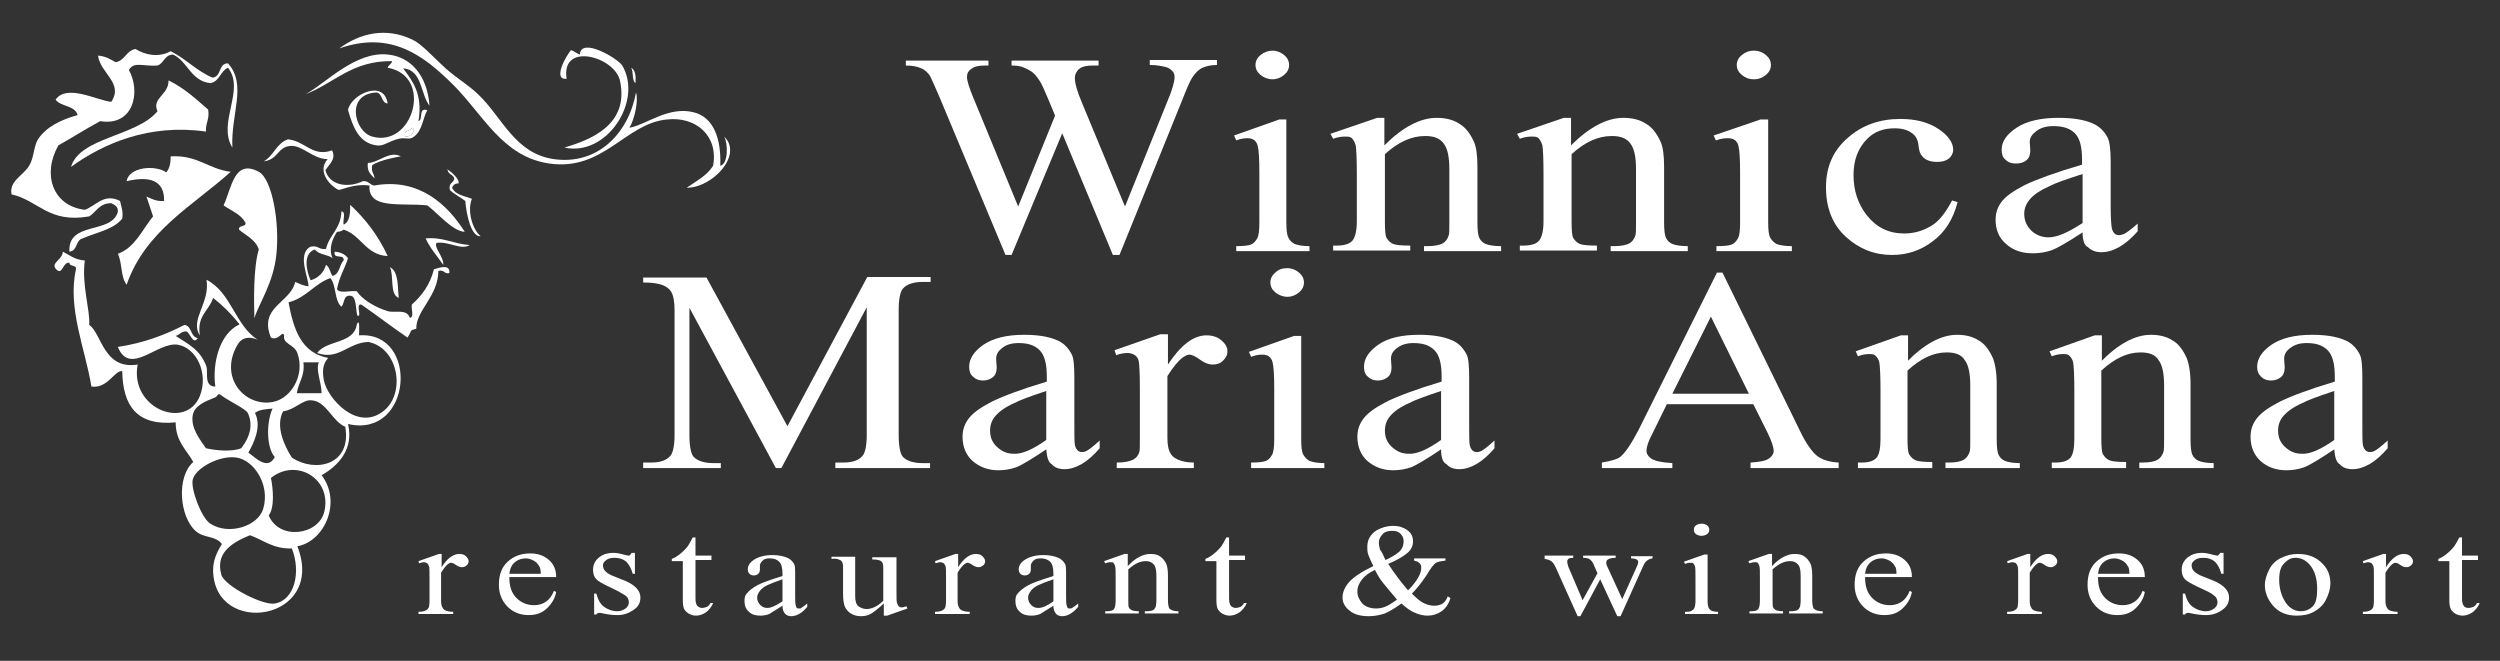 <?xml version="1.0" encoding="utf-8"?>
<!-- Generator: Adobe Illustrator 26.2.1, SVG Export Plug-In . SVG Version: 6.00 Build 0)  -->
<svg version="1.1" id="Warstwa_1" xmlns="http://www.w3.org/2000/svg" xmlns:xlink="http://www.w3.org/1999/xlink" x="0px" y="0px"
	 viewBox="0 0 454 120" style="enable-background:new 0 0 454 120;" xml:space="preserve">
<rect x="0" y="0" width="454" height="120" fill="#333333" stroke="none"/>
<style type="text/css">
	.st0{fill:#ffffff;}
	.st1{fill:#ffffff;}
</style>
<g>
	<g>
		<path class="st0" d="M221,10.9v0.9c-1.1,0-1.9,0.2-2.6,0.5c-0.7,0.3-1.3,0.9-1.9,1.8c-0.4,0.6-1,2-1.9,4.3l-11.3,27.9h-1.2
			l-9.2-22.1l-9.2,22.1h-1.1l-12-28.7c-0.9-2.1-1.5-3.4-1.7-3.8c-0.4-0.6-0.9-1.1-1.6-1.4s-1.6-0.5-2.8-0.5v-0.9h15v0.9h-0.7
			c-1.1,0-1.9,0.2-2.4,0.6c-0.6,0.4-0.8,0.9-0.8,1.5c0,0.6,0.4,2,1.3,4.1l8,19.4l6.7-16.5l-1.2-2.9l-1-2.3c-0.4-0.9-0.9-1.6-1.4-2.2
			c-0.3-0.3-0.6-0.6-1-0.8c-0.5-0.3-1-0.5-1.5-0.7c-0.4-0.1-1-0.2-1.8-0.2v-0.9h15.8v0.9h-1.1c-1.1,0-1.9,0.2-2.4,0.6
			c-0.5,0.4-0.8,1-0.8,1.7c0,0.9,0.4,2.4,1.3,4.5l7.8,18.8l7.7-19.1c0.9-2.1,1.3-3.6,1.3-4.4c0-0.4-0.1-0.8-0.4-1.1
			c-0.3-0.3-0.7-0.6-1.1-0.7c-0.8-0.2-1.7-0.4-3-0.4v-0.9H221z"/>
		<path class="st0" d="M233.6,21.5v18.8c0,1.5,0.1,2.4,0.4,2.9c0.2,0.5,0.6,0.8,1.1,1.1c0.5,0.2,1.4,0.4,2.7,0.4v0.9h-13.3v-0.9
			c1.3,0,2.2-0.1,2.7-0.3s0.8-0.6,1.1-1.1c0.3-0.5,0.4-1.5,0.4-2.9v-9c0-2.5-0.1-4.2-0.3-4.9c-0.1-0.5-0.4-0.9-0.7-1.1
			c-0.3-0.2-0.7-0.3-1.2-0.3c-0.6,0-1.2,0.1-2,0.4l-0.4-0.9l8.2-2.9H233.6z M231.1,9.2c0.8,0,1.5,0.3,2.1,0.8
			c0.6,0.5,0.9,1.1,0.9,1.8s-0.3,1.3-0.9,1.8c-0.6,0.5-1.3,0.8-2.1,0.8s-1.6-0.3-2.2-0.8c-0.6-0.5-0.9-1.1-0.9-1.8s0.3-1.3,0.9-1.8
			C229.5,9.5,230.3,9.2,231.1,9.2z"/>
		<path class="st0" d="M251.4,26.4c3.3-3.3,6.5-5,9.5-5c1.5,0,2.9,0.3,4,1c1.1,0.6,2,1.7,2.7,3.2c0.5,1,0.7,2.6,0.7,4.7v10
			c0,1.5,0.1,2.5,0.4,3c0.2,0.4,0.6,0.8,1.1,1c0.5,0.2,1.4,0.4,2.8,0.4v0.9h-14v-0.9h0.6c1.3,0,2.2-0.2,2.8-0.5
			c0.5-0.3,0.9-0.8,1.1-1.5c0.1-0.3,0.1-1.1,0.1-2.4v-9.6c0-2.1-0.3-3.7-1-4.6c-0.7-1-1.8-1.4-3.4-1.4c-2.5,0-4.9,1.1-7.3,3.3v12.3
			c0,1.6,0.1,2.6,0.3,2.9c0.3,0.5,0.7,0.9,1.2,1.1c0.5,0.2,1.5,0.3,3.1,0.3v0.9h-14v-0.9h0.6c1.4,0,2.4-0.3,2.9-0.9
			c0.5-0.6,0.8-1.8,0.8-3.5v-8.7c0-2.8-0.1-4.5-0.2-5.1c-0.2-0.6-0.4-1-0.7-1.3s-0.7-0.3-1.3-0.3c-0.6,0-1.3,0.1-2.1,0.4l-0.5-0.9
			l8.5-2.9h1.3V26.4z"/>
		<path class="st0" d="M285.3,26.4c3.3-3.3,6.5-5,9.5-5c1.5,0,2.9,0.3,4,1c1.1,0.6,2,1.7,2.7,3.2c0.5,1,0.7,2.6,0.7,4.7v10
			c0,1.5,0.1,2.5,0.4,3c0.2,0.4,0.6,0.8,1.1,1c0.5,0.2,1.4,0.4,2.8,0.4v0.9h-14v-0.9h0.6c1.3,0,2.2-0.2,2.8-0.5
			c0.5-0.3,0.9-0.8,1.1-1.5c0.1-0.3,0.1-1.1,0.1-2.4v-9.6c0-2.1-0.3-3.7-1-4.6c-0.7-1-1.8-1.4-3.4-1.4c-2.5,0-4.9,1.1-7.3,3.3v12.3
			c0,1.6,0.1,2.6,0.3,2.9c0.3,0.5,0.7,0.9,1.2,1.1c0.5,0.2,1.5,0.3,3.1,0.3v0.9h-14v-0.9h0.6c1.4,0,2.4-0.3,2.9-0.9
			c0.5-0.6,0.8-1.8,0.8-3.5v-8.7c0-2.8-0.1-4.5-0.2-5.1c-0.2-0.6-0.4-1-0.7-1.3s-0.7-0.3-1.3-0.3c-0.6,0-1.3,0.1-2.1,0.4l-0.5-0.9
			l8.5-2.9h1.3V26.4z"/>
		<path class="st0" d="M321.1,21.5v18.8c0,1.5,0.1,2.4,0.4,2.9c0.3,0.5,0.6,0.8,1.1,1.1c0.5,0.2,1.4,0.4,2.8,0.4v0.9h-13.7v-0.9
			c1.4,0,2.3-0.1,2.8-0.3c0.5-0.2,0.8-0.6,1.1-1.1c0.3-0.5,0.4-1.5,0.4-2.9v-9c0-2.5-0.1-4.2-0.3-4.9c-0.1-0.5-0.4-0.9-0.7-1.1
			c-0.3-0.2-0.7-0.3-1.3-0.3c-0.6,0-1.3,0.1-2.1,0.4l-0.4-0.9l8.5-2.9H321.1z M318.5,9.2c0.9,0,1.6,0.3,2.2,0.8
			c0.6,0.5,0.9,1.1,0.9,1.8s-0.3,1.3-0.9,1.8c-0.6,0.5-1.3,0.8-2.2,0.8c-0.9,0-1.6-0.3-2.2-0.8c-0.6-0.5-0.9-1.1-0.9-1.8
			s0.3-1.3,0.9-1.8C316.9,9.5,317.6,9.2,318.5,9.2z"/>
		<path class="st0" d="M355.5,36.7c-0.8,3.1-2.3,5.5-4.5,7.1c-2.2,1.7-4.7,2.5-7.4,2.5c-3.2,0-6-1.1-8.4-3.3c-2.4-2.2-3.6-5.2-3.6-9
			c0-3.7,1.3-6.7,4-9c2.6-2.3,5.8-3.4,9.5-3.4c2.8,0,5.1,0.6,6.9,1.8c1.8,1.2,2.7,2.5,2.7,3.8c0,0.6-0.3,1.2-0.8,1.6
			c-0.5,0.4-1.2,0.6-2.1,0.6c-1.2,0-2.1-0.3-2.7-1c-0.4-0.4-0.6-1-0.7-2c-0.1-1-0.5-1.8-1.3-2.3c-0.7-0.5-1.7-0.8-3-0.8
			c-2.1,0-3.7,0.6-5,1.9c-1.7,1.7-2.5,3.9-2.5,6.6c0,2.8,0.8,5.3,2.5,7.4c1.7,2.1,3.9,3.2,6.7,3.2c2,0,3.8-0.6,5.4-1.7
			c1.1-0.8,2.2-2.2,3.3-4.3L355.5,36.7z"/>
		<path class="st0" d="M378.2,42.2c-2.9,1.9-4.7,2.9-5.5,3.2c-1.1,0.4-2.3,0.6-3.6,0.6c-2,0-3.6-0.6-4.8-1.7
			c-1.3-1.1-1.9-2.6-1.9-4.4c0-1.1,0.3-2.1,0.9-3c0.8-1.2,2.3-2.2,4.4-3.3c2.1-1,5.6-2.3,10.4-3.7v-0.9c0-2.3-0.4-3.9-1.3-4.8
			c-0.9-0.9-2.2-1.3-3.9-1.3c-1.3,0-2.3,0.3-3.1,0.9c-0.8,0.6-1.2,1.2-1.2,2l0.1,1.5c0,0.8-0.2,1.4-0.7,1.8
			c-0.5,0.4-1.1,0.6-1.9,0.6c-0.8,0-1.4-0.2-1.9-0.7c-0.5-0.4-0.7-1-0.7-1.8c0-1.5,0.9-2.8,2.7-4c1.8-1.2,4.4-1.8,7.6-1.8
			c2.5,0,4.6,0.3,6.2,1c1.2,0.5,2.1,1.4,2.7,2.5c0.4,0.7,0.6,2.2,0.6,4.5v7.9c0,2.2,0.1,3.6,0.2,4.1c0.1,0.5,0.3,0.8,0.5,1
			c0.2,0.2,0.5,0.3,0.8,0.3c0.3,0,0.6-0.1,0.9-0.2c0.4-0.2,1.3-0.8,2.5-1.9v1.4c-2.3,2.6-4.5,3.8-6.6,3.8c-1,0-1.8-0.3-2.4-0.9
			C378.5,44.6,378.2,43.6,378.2,42.2z M378.2,40.5v-8.9c-3.1,1-5.1,1.7-6,2.2c-1.6,0.7-2.8,1.5-3.5,2.3c-0.7,0.8-1.1,1.7-1.1,2.7
			c0,1.2,0.4,2.2,1.3,3.1c0.9,0.8,1.9,1.2,3.1,1.2C373.6,43.1,375.6,42.2,378.2,40.5z"/>
	</g>
</g>
<g>
	<g>
		<path class="st0" d="M140.9,85l-15.7-29.1V79c0,2.1,0.3,3.5,0.8,4c0.7,0.7,1.9,1.1,3.5,1.1h1.4V85h-14.1V84h1.4
			c1.7,0,2.9-0.4,3.6-1.3c0.4-0.5,0.7-1.8,0.7-3.7V56.3c0-1.5-0.2-2.6-0.6-3.3c-0.3-0.5-0.8-0.9-1.5-1.2s-1.9-0.5-3.6-0.5v-0.9h11.5
			L143,77.4l14.5-27.1H169v0.9h-1.4c-1.7,0-3,0.4-3.7,1.3c-0.4,0.5-0.7,1.8-0.7,3.7V79c0,2.1,0.3,3.5,0.8,4c0.7,0.7,1.9,1.1,3.5,1.1
			h1.4V85h-17.2V84h1.4c1.7,0,2.9-0.4,3.6-1.3c0.4-0.5,0.7-1.8,0.7-3.7V55.8L141.9,85H140.9z"/>
		<path class="st0" d="M190,81.6c-2.8,1.9-4.6,2.9-5.3,3.2c-1.1,0.4-2.2,0.6-3.4,0.6c-1.9,0-3.4-0.6-4.7-1.7
			c-1.2-1.1-1.8-2.6-1.8-4.4c0-1.1,0.3-2.1,0.9-3c0.8-1.2,2.2-2.2,4.3-3.3c2-1,5.4-2.3,10.1-3.7v-0.9c0-2.3-0.4-3.9-1.3-4.8
			s-2.1-1.3-3.8-1.3c-1.3,0-2.3,0.3-3,0.9c-0.8,0.6-1.1,1.2-1.1,2l0.1,1.5c0,0.8-0.2,1.4-0.7,1.8c-0.5,0.4-1.1,0.6-1.8,0.6
			c-0.7,0-1.3-0.2-1.8-0.7c-0.5-0.4-0.7-1-0.7-1.8c0-1.5,0.9-2.8,2.6-4c1.8-1.2,4.2-1.8,7.4-1.8c2.4,0,4.4,0.3,6,1
			c1.2,0.5,2,1.4,2.6,2.5c0.4,0.7,0.5,2.2,0.5,4.5v7.9c0,2.2,0,3.6,0.1,4.1c0.1,0.5,0.3,0.8,0.5,1c0.2,0.2,0.5,0.3,0.8,0.3
			c0.3,0,0.6-0.1,0.8-0.2c0.4-0.2,1.2-0.8,2.4-1.9v1.4c-2.2,2.6-4.4,3.8-6.4,3.8c-1,0-1.8-0.3-2.3-0.9C190.4,84,190.1,83,190,81.6z
			 M190,79.9V71c-3,1-4.9,1.7-5.8,2.2c-1.6,0.7-2.7,1.5-3.4,2.3c-0.7,0.8-1,1.7-1,2.7c0,1.2,0.4,2.2,1.3,3c0.9,0.8,1.8,1.2,3,1.2
			C185.6,82.5,187.6,81.6,190,79.9z"/>
		<path class="st0" d="M212.1,60.9v5.3c2.3-3.5,4.6-5.3,7-5.3c1.1,0,2,0.3,2.7,0.9c0.7,0.6,1.1,1.2,1.1,2c0,0.7-0.3,1.2-0.8,1.7
			c-0.5,0.5-1.1,0.7-1.9,0.7c-0.7,0-1.5-0.3-2.3-0.9s-1.5-0.9-1.9-0.9c-0.4,0-0.7,0.2-1.2,0.5c-0.9,0.7-1.8,1.8-2.8,3.4v11.2
			c0,1.3,0.2,2.3,0.6,2.9c0.3,0.5,0.7,0.8,1.4,1.1c0.7,0.3,1.6,0.5,2.8,0.5V85h-14V84c1.4,0,2.4-0.2,3.1-0.6c0.5-0.3,0.8-0.7,1-1.3
			c0.1-0.3,0.1-1.1,0.1-2.5v-9.1c0-2.7-0.1-4.3-0.2-4.9c-0.1-0.5-0.4-0.9-0.7-1.1c-0.3-0.2-0.8-0.4-1.3-0.4c-0.6,0-1.3,0.1-2.1,0.4
			l-0.3-0.9l8.3-2.9H212.1z"/>
		<path class="st0" d="M236.3,60.9v18.8c0,1.5,0.1,2.4,0.4,2.9s0.6,0.8,1.1,1.1c0.5,0.2,1.4,0.4,2.7,0.4V85h-13.3V84
			c1.3,0,2.2-0.1,2.7-0.3c0.5-0.2,0.8-0.6,1.1-1.1c0.3-0.5,0.4-1.5,0.4-2.9v-9c0-2.5-0.1-4.2-0.3-4.9c-0.1-0.5-0.4-0.9-0.7-1.1
			c-0.3-0.2-0.7-0.3-1.2-0.3c-0.6,0-1.2,0.1-2,0.4l-0.4-0.9l8.2-2.9H236.3z M233.8,48.7c0.8,0,1.5,0.3,2.1,0.8
			c0.6,0.5,0.9,1.1,0.9,1.8s-0.3,1.3-0.9,1.8c-0.6,0.5-1.3,0.8-2.1,0.8s-1.6-0.3-2.2-0.8c-0.6-0.5-0.9-1.1-0.9-1.8s0.3-1.3,0.9-1.8
			C232.2,48.9,232.9,48.7,233.8,48.7z"/>
		<path class="st0" d="M261.7,81.6c-2.8,1.9-4.6,2.9-5.3,3.2c-1.1,0.4-2.2,0.6-3.4,0.6c-1.9,0-3.4-0.6-4.7-1.7
			c-1.2-1.1-1.8-2.6-1.8-4.4c0-1.1,0.3-2.1,0.9-3c0.8-1.2,2.2-2.2,4.3-3.3c2-1,5.4-2.3,10.1-3.7v-0.9c0-2.3-0.4-3.9-1.3-4.8
			c-0.9-0.9-2.1-1.3-3.8-1.3c-1.3,0-2.2,0.3-3,0.9c-0.8,0.6-1.1,1.2-1.1,2l0.1,1.5c0,0.8-0.2,1.4-0.7,1.8c-0.5,0.4-1.1,0.6-1.8,0.6
			c-0.7,0-1.3-0.2-1.8-0.7c-0.5-0.4-0.7-1-0.7-1.8c0-1.5,0.9-2.8,2.6-4s4.2-1.8,7.4-1.8c2.4,0,4.4,0.3,6,1c1.2,0.5,2,1.4,2.6,2.5
			c0.4,0.7,0.5,2.2,0.5,4.5v7.9c0,2.2,0,3.6,0.1,4.1s0.3,0.8,0.5,1c0.2,0.2,0.5,0.3,0.8,0.3c0.3,0,0.6-0.1,0.8-0.2
			c0.4-0.2,1.2-0.8,2.4-1.9v1.4c-2.2,2.6-4.4,3.8-6.4,3.8c-1,0-1.8-0.3-2.3-0.9C262,84,261.7,83,261.7,81.6z M261.7,79.9V71
			c-3,1-4.9,1.7-5.8,2.2c-1.6,0.7-2.7,1.5-3.4,2.3c-0.7,0.8-1,1.7-1,2.7c0,1.2,0.4,2.2,1.3,3c0.9,0.8,1.8,1.2,3,1.2
			C257.3,82.5,259.3,81.6,261.7,79.9z"/>
	</g>
</g>
<g>
	<g>
		<path class="st0" d="M80.2,100.6v2.4c1-1.6,2.1-2.4,3.2-2.4c0.5,0,0.9,0.1,1.2,0.4c0.3,0.3,0.5,0.6,0.5,0.9c0,0.3-0.1,0.6-0.4,0.8
			c-0.2,0.2-0.5,0.3-0.8,0.3c-0.3,0-0.7-0.1-1.1-0.4c-0.4-0.3-0.7-0.4-0.9-0.4c-0.2,0-0.3,0.1-0.5,0.2c-0.4,0.3-0.8,0.8-1.3,1.6v5.1
			c0,0.6,0.1,1,0.3,1.3c0.1,0.2,0.3,0.4,0.6,0.5s0.7,0.2,1.3,0.2v0.4H76v-0.4c0.6,0,1.1-0.1,1.4-0.3c0.2-0.1,0.4-0.3,0.5-0.6
			c0-0.1,0.1-0.5,0.1-1.1V105c0-1.2,0-2-0.1-2.2s-0.2-0.4-0.3-0.5c-0.2-0.1-0.4-0.2-0.6-0.2c-0.3,0-0.6,0.1-0.9,0.2l-0.1-0.4
			l3.7-1.3H80.2z"/>
		<path class="st0" d="M92.5,104.9c0,1.6,0.4,2.8,1.3,3.7c0.9,0.9,2,1.3,3.2,1.3c0.8,0,1.5-0.2,2.1-0.6c0.6-0.4,1.1-1,1.5-2l0.4,0.2
			c-0.2,1.1-0.7,2-1.6,2.9c-0.9,0.9-2,1.3-3.4,1.3c-1.5,0-2.8-0.5-3.8-1.5s-1.6-2.3-1.6-4c0-1.8,0.5-3.2,1.6-4.2
			c1.1-1,2.4-1.5,4.1-1.5c1.4,0,2.5,0.4,3.4,1.2c0.9,0.8,1.3,1.8,1.3,3.1H92.5z M92.5,104.2h5.7c0-0.7-0.1-1.2-0.3-1.4
			c-0.2-0.4-0.6-0.8-1-1s-0.9-0.4-1.4-0.4c-0.7,0-1.4,0.2-2,0.7C92.9,102.6,92.6,103.3,92.5,104.2z"/>
		<path class="st0" d="M115.3,100.6v3.6h-0.4c-0.3-1.1-0.8-1.9-1.3-2.3c-0.5-0.4-1.2-0.6-2-0.6c-0.6,0-1.1,0.1-1.5,0.4
			c-0.4,0.3-0.6,0.6-0.6,0.9c0,0.4,0.1,0.8,0.4,1.1c0.3,0.3,0.8,0.7,1.7,1l2,0.8c1.8,0.8,2.7,1.8,2.7,3c0,1-0.4,1.7-1.3,2.3
			c-0.9,0.6-1.8,0.9-2.9,0.9c-0.8,0-1.6-0.1-2.6-0.3c-0.3-0.1-0.5-0.1-0.7-0.1c-0.2,0-0.4,0.1-0.5,0.3h-0.4v-3.8h0.4
			c0.3,1.1,0.7,1.9,1.4,2.4c0.7,0.5,1.5,0.8,2.4,0.8c0.6,0,1.1-0.2,1.5-0.5c0.4-0.3,0.6-0.7,0.6-1.1c0-0.5-0.2-1-0.7-1.3
			s-1.3-0.8-2.6-1.4c-1.3-0.6-2.2-1.1-2.6-1.5c-0.4-0.4-0.6-1-0.6-1.7c0-0.9,0.3-1.6,1-2.2c0.7-0.6,1.6-0.9,2.7-0.9
			c0.5,0,1.1,0.1,1.8,0.3c0.5,0.1,0.8,0.2,0.9,0.2c0.1,0,0.3,0,0.3-0.1c0.1-0.1,0.2-0.2,0.3-0.4H115.3z"/>
		<path class="st0" d="M126.3,97.4v3.5h2.9v0.8h-2.9v6.9c0,0.7,0.1,1.1,0.3,1.4c0.2,0.2,0.5,0.4,0.9,0.4c0.3,0,0.6-0.1,0.9-0.2
			c0.3-0.2,0.5-0.4,0.6-0.7h0.5c-0.3,0.8-0.8,1.3-1.3,1.7c-0.6,0.4-1.2,0.6-1.8,0.6c-0.4,0-0.8-0.1-1.2-0.3s-0.7-0.5-0.9-0.8
			s-0.3-0.9-0.3-1.7v-7.1h-2v-0.4c0.5-0.2,1-0.5,1.5-0.9c0.5-0.4,1-0.9,1.4-1.4c0.2-0.3,0.5-0.8,0.9-1.6H126.3z"/>
		<path class="st0" d="M142.1,110c-1.3,0.8-2.1,1.3-2.4,1.5c-0.5,0.2-1,0.3-1.6,0.3c-0.9,0-1.6-0.2-2.1-0.7c-0.6-0.5-0.8-1.2-0.8-2
			c0-0.5,0.1-1,0.4-1.3c0.4-0.5,1-1,1.9-1.5c0.9-0.5,2.4-1,4.6-1.7v-0.4c0-1.1-0.2-1.8-0.6-2.2c-0.4-0.4-1-0.6-1.7-0.6
			c-0.6,0-1,0.1-1.3,0.4c-0.3,0.3-0.5,0.6-0.5,0.9l0,0.7c0,0.4-0.1,0.6-0.3,0.8s-0.5,0.3-0.8,0.3c-0.3,0-0.6-0.1-0.8-0.3
			c-0.2-0.2-0.3-0.5-0.3-0.8c0-0.7,0.4-1.3,1.2-1.8s1.9-0.8,3.3-0.8c1.1,0,2,0.2,2.7,0.5c0.5,0.2,0.9,0.6,1.2,1.1
			c0.2,0.3,0.2,1,0.2,2v3.6c0,1,0,1.6,0.1,1.9s0.1,0.4,0.2,0.5c0.1,0.1,0.2,0.1,0.4,0.1c0.1,0,0.3,0,0.4-0.1
			c0.2-0.1,0.6-0.4,1.1-0.8v0.6c-1,1.2-2,1.7-2.9,1.7c-0.4,0-0.8-0.1-1.1-0.4C142.2,111,142.1,110.6,142.1,110z M142.1,109.2v-4
			c-1.4,0.5-2.2,0.8-2.6,1c-0.7,0.3-1.2,0.7-1.5,1.1c-0.3,0.4-0.5,0.8-0.5,1.2c0,0.6,0.2,1,0.6,1.4s0.8,0.5,1.3,0.5
			C140,110.4,140.9,110,142.1,109.2z"/>
		<path class="st0" d="M162.8,100.9v6.4c0,1.2,0,2,0.1,2.2c0.1,0.3,0.2,0.5,0.3,0.6s0.3,0.2,0.5,0.2c0.3,0,0.6-0.1,0.9-0.2l0.2,0.4
			l-3.7,1.3h-0.6v-2.2c-1.1,1-1.9,1.6-2.4,1.9c-0.6,0.3-1.1,0.4-1.8,0.4c-0.7,0-1.3-0.2-1.8-0.5s-0.9-0.8-1.1-1.3s-0.3-1.3-0.3-2.3
			V103c0-0.5-0.1-0.8-0.2-1s-0.3-0.3-0.6-0.4c-0.2-0.1-0.7-0.2-1.3-0.1v-0.4h4.3v7.1c0,1,0.2,1.6,0.6,1.9c0.4,0.3,0.9,0.5,1.5,0.5
			c0.4,0,0.8-0.1,1.3-0.3s1.1-0.6,1.7-1.2v-6c0-0.6-0.1-1-0.4-1.2c-0.3-0.2-0.8-0.3-1.6-0.3v-0.4H162.8z"/>
		<path class="st0" d="M174,100.6v2.4c1-1.6,2.1-2.4,3.2-2.4c0.5,0,0.9,0.1,1.2,0.4c0.3,0.3,0.5,0.6,0.5,0.9c0,0.3-0.1,0.6-0.4,0.8
			c-0.2,0.2-0.5,0.3-0.8,0.3c-0.3,0-0.7-0.1-1.1-0.4c-0.4-0.3-0.7-0.4-0.9-0.4c-0.2,0-0.3,0.1-0.5,0.2c-0.4,0.3-0.8,0.8-1.3,1.6v5.1
			c0,0.6,0.1,1,0.3,1.3c0.1,0.2,0.3,0.4,0.6,0.5s0.7,0.2,1.3,0.2v0.4h-6.3v-0.4c0.6,0,1.1-0.1,1.4-0.3c0.2-0.1,0.4-0.3,0.5-0.6
			c0-0.1,0.1-0.5,0.1-1.1V105c0-1.2,0-2-0.1-2.2s-0.2-0.4-0.3-0.5c-0.2-0.1-0.4-0.2-0.6-0.2c-0.3,0-0.6,0.1-0.9,0.2l-0.1-0.4
			l3.7-1.3H174z"/>
		<path class="st0" d="M191.3,110c-1.3,0.8-2.1,1.3-2.4,1.5c-0.5,0.2-1,0.3-1.6,0.3c-0.9,0-1.6-0.2-2.1-0.7c-0.6-0.5-0.8-1.2-0.8-2
			c0-0.5,0.1-1,0.4-1.3c0.4-0.5,1-1,1.9-1.5c0.9-0.5,2.4-1,4.6-1.7v-0.4c0-1.1-0.2-1.8-0.6-2.2c-0.4-0.4-1-0.6-1.7-0.6
			c-0.6,0-1,0.1-1.3,0.4c-0.3,0.3-0.5,0.6-0.5,0.9l0,0.7c0,0.4-0.1,0.6-0.3,0.8s-0.5,0.3-0.8,0.3c-0.3,0-0.6-0.1-0.8-0.3
			c-0.2-0.2-0.3-0.5-0.3-0.8c0-0.7,0.4-1.3,1.2-1.8s1.9-0.8,3.3-0.8c1.1,0,2,0.2,2.7,0.5c0.5,0.2,0.9,0.6,1.2,1.1
			c0.2,0.3,0.2,1,0.2,2v3.6c0,1,0,1.6,0.1,1.9s0.1,0.4,0.2,0.5c0.1,0.1,0.2,0.1,0.4,0.1c0.1,0,0.3,0,0.4-0.1
			c0.2-0.1,0.6-0.4,1.1-0.8v0.6c-1,1.2-2,1.7-2.9,1.7c-0.4,0-0.8-0.1-1.1-0.4C191.4,111,191.3,110.6,191.3,110z M191.3,109.2v-4
			c-1.4,0.5-2.2,0.8-2.6,1c-0.7,0.3-1.2,0.7-1.5,1.1c-0.3,0.4-0.5,0.8-0.5,1.2c0,0.6,0.2,1,0.6,1.4s0.8,0.5,1.3,0.5
			C189.3,110.4,190.2,110,191.3,109.2z"/>
		<path class="st0" d="M204.8,102.8c1.4-1.5,2.8-2.2,4.1-2.2c0.7,0,1.3,0.1,1.7,0.4c0.5,0.3,0.9,0.8,1.2,1.4
			c0.2,0.5,0.3,1.2,0.3,2.1v4.5c0,0.7,0.1,1.1,0.2,1.4c0.1,0.2,0.3,0.3,0.5,0.4c0.2,0.1,0.6,0.2,1.2,0.2v0.4h-6.1v-0.4h0.3
			c0.6,0,1-0.1,1.2-0.2c0.2-0.1,0.4-0.4,0.5-0.7c0-0.1,0.1-0.5,0.1-1.1v-4.3c0-1-0.1-1.7-0.4-2.1s-0.8-0.7-1.5-0.7
			c-1.1,0-2.1,0.5-3.2,1.5v5.6c0,0.7,0,1.2,0.1,1.3c0.1,0.2,0.3,0.4,0.5,0.5c0.2,0.1,0.7,0.2,1.3,0.2v0.4h-6.1v-0.4h0.3
			c0.6,0,1.1-0.1,1.3-0.4c0.2-0.3,0.3-0.8,0.3-1.6v-3.9c0-1.3,0-2-0.1-2.3c-0.1-0.3-0.2-0.5-0.3-0.6c-0.1-0.1-0.3-0.1-0.6-0.1
			c-0.3,0-0.6,0.1-0.9,0.2l-0.2-0.4l3.7-1.3h0.6V102.8z"/>
		<path class="st0" d="M223.2,97.4v3.5h2.9v0.8h-2.9v6.9c0,0.7,0.1,1.1,0.3,1.4c0.2,0.2,0.5,0.4,0.9,0.4c0.3,0,0.6-0.1,0.9-0.2
			c0.3-0.2,0.5-0.4,0.6-0.7h0.5c-0.3,0.8-0.8,1.3-1.3,1.7c-0.6,0.4-1.2,0.6-1.8,0.6c-0.4,0-0.8-0.1-1.2-0.3s-0.7-0.5-0.9-0.8
			s-0.3-0.9-0.3-1.7v-7.1h-2v-0.4c0.5-0.2,1-0.5,1.5-0.9c0.5-0.4,1-0.9,1.4-1.4c0.2-0.3,0.5-0.8,0.9-1.6H223.2z"/>
		<path class="st0" d="M256.8,101.4h5.7v0.4c-0.8,0.1-1.4,0.2-1.7,0.4c-0.4,0.2-1,1-1.7,2.2c-0.8,1.2-1.7,2.4-2.7,3.4
			c0.8,0.8,1.5,1.4,2.1,1.7c0.6,0.3,1.3,0.5,1.9,0.5c0.6,0,1.1-0.1,1.6-0.4c0.4-0.3,0.7-0.7,0.9-1.3l0.5,0.3
			c-0.3,1.1-0.9,1.9-1.6,2.4c-0.7,0.5-1.6,0.8-2.6,0.8c-0.7,0-1.5-0.2-2.2-0.5c-0.8-0.3-1.6-0.9-2.5-1.7c-1.1,0.8-2.1,1.4-3,1.8
			c-0.9,0.3-1.9,0.5-2.9,0.5c-1.5,0-2.7-0.3-3.5-1c-0.9-0.7-1.3-1.5-1.3-2.4c0-0.9,0.4-1.9,1.2-2.8c0.8-0.9,2.3-1.9,4.4-2.9
			c-0.4-0.8-0.7-1.5-0.9-2c-0.2-0.5-0.2-1-0.2-1.5c0-1.3,0.6-2.3,1.7-3c0.9-0.5,1.9-0.8,3-0.8c1.1,0,1.9,0.3,2.6,0.8
			c0.7,0.5,1,1.2,1,2c0,0.8-0.3,1.5-1,2.1c-0.7,0.6-1.8,1.3-3.5,2c1.1,1.7,2.3,3.3,3.6,4.8c1.6-1.6,2.4-3,2.4-4.1
			c0-0.4-0.1-0.7-0.4-0.9c-0.2-0.2-0.5-0.3-0.9-0.4V101.4z M253.7,108.9c-1.2-1.4-2-2.4-2.5-3c-0.5-0.6-1-1.4-1.5-2.4
			c-1.1,0.5-1.9,1.1-2.4,1.8c-0.5,0.6-0.8,1.3-0.8,2.1c0,0.8,0.3,1.5,0.9,2.2c0.6,0.6,1.5,0.9,2.5,0.9c0.6,0,1.1-0.1,1.6-0.3
			C252.1,110,252.8,109.5,253.7,108.9z M251.6,101.7c1.1-0.5,1.9-1,2.5-1.5c0.6-0.6,0.8-1.2,0.8-1.9c0-0.6-0.2-1-0.6-1.4
			s-0.9-0.5-1.5-0.5c-0.8,0-1.4,0.2-1.8,0.7c-0.4,0.5-0.6,0.9-0.6,1.4c0,0.4,0.1,0.8,0.2,1.3C250.9,100.1,251.2,100.8,251.6,101.7z"
			/>
		<path class="st0" d="M280.5,100.9h5.2v0.4c-0.5,0-0.8,0.1-0.9,0.2s-0.2,0.3-0.2,0.5c0,0.2,0.1,0.5,0.2,0.9l2.6,6.1l2.7-4.9
			l-0.7-1.6c-0.2-0.5-0.5-0.8-0.8-1c-0.2-0.1-0.6-0.2-1.1-0.2v-0.4h5.9v0.4c-0.6,0-1.1,0.1-1.4,0.3c-0.2,0.1-0.3,0.3-0.3,0.6
			c0,0.2,0,0.3,0.1,0.5l2.8,6.1l2.6-5.8c0.2-0.4,0.3-0.7,0.3-1c0-0.1-0.1-0.3-0.3-0.4c-0.2-0.1-0.5-0.2-1-0.2v-0.4h3.9v0.4
			c-0.8,0.1-1.4,0.6-1.7,1.4l-4.1,9.1h-0.6l-3.1-6.7l-3.6,6.7h-0.5l-4-8.9c-0.3-0.6-0.5-0.9-0.8-1.1c-0.3-0.2-0.6-0.3-1.2-0.4V100.9
			z"/>
		<path class="st0" d="M310.1,100.6v8.5c0,0.7,0.1,1.1,0.2,1.3c0.1,0.2,0.3,0.4,0.5,0.5c0.2,0.1,0.6,0.2,1.2,0.2v0.4h-6v-0.4
			c0.6,0,1,0,1.2-0.2c0.2-0.1,0.4-0.3,0.5-0.5c0.1-0.2,0.2-0.7,0.2-1.3V105c0-1.1,0-1.9-0.1-2.2c-0.1-0.2-0.2-0.4-0.3-0.5
			c-0.1-0.1-0.3-0.1-0.6-0.1c-0.3,0-0.6,0.1-0.9,0.2l-0.2-0.4l3.7-1.3H310.1z M309,95.1c0.4,0,0.7,0.1,1,0.3
			c0.3,0.2,0.4,0.5,0.4,0.8s-0.1,0.6-0.4,0.8c-0.3,0.2-0.6,0.3-1,0.3s-0.7-0.1-1-0.3c-0.3-0.2-0.4-0.5-0.4-0.8s0.1-0.6,0.4-0.8
			C308.3,95.2,308.6,95.1,309,95.1z"/>
		<path class="st0" d="M321.8,102.8c1.4-1.5,2.8-2.2,4.1-2.2c0.7,0,1.3,0.1,1.7,0.4c0.5,0.3,0.9,0.8,1.2,1.4
			c0.2,0.5,0.3,1.2,0.3,2.1v4.5c0,0.7,0.1,1.1,0.2,1.4c0.1,0.2,0.3,0.3,0.5,0.4c0.2,0.1,0.6,0.2,1.2,0.2v0.4h-6.1v-0.4h0.3
			c0.6,0,1-0.1,1.2-0.2c0.2-0.1,0.4-0.4,0.5-0.7c0-0.1,0.1-0.5,0.1-1.1v-4.3c0-1-0.1-1.7-0.4-2.1c-0.3-0.4-0.8-0.7-1.5-0.7
			c-1.1,0-2.1,0.5-3.2,1.5v5.6c0,0.7,0,1.2,0.1,1.3c0.1,0.2,0.3,0.4,0.5,0.5c0.2,0.1,0.7,0.2,1.3,0.2v0.4h-6.1v-0.4h0.3
			c0.6,0,1.1-0.1,1.3-0.4c0.2-0.3,0.3-0.8,0.3-1.6v-3.9c0-1.3,0-2-0.1-2.3c-0.1-0.3-0.2-0.5-0.3-0.6c-0.1-0.1-0.3-0.1-0.6-0.1
			c-0.3,0-0.6,0.1-0.9,0.2l-0.2-0.4l3.7-1.3h0.6V102.8z"/>
		<path class="st0" d="M338.7,104.9c0,1.6,0.4,2.8,1.3,3.7c0.9,0.9,2,1.3,3.2,1.3c0.8,0,1.5-0.2,2.1-0.6s1.1-1,1.5-2l0.4,0.2
			c-0.2,1.1-0.7,2-1.6,2.9c-0.9,0.9-2,1.3-3.4,1.3c-1.5,0-2.8-0.5-3.8-1.5s-1.6-2.3-1.6-4c0-1.8,0.5-3.2,1.6-4.2
			c1.1-1,2.4-1.5,4.1-1.5c1.4,0,2.5,0.4,3.4,1.2s1.3,1.8,1.3,3.1H338.7z M338.7,104.2h5.7c0-0.7-0.1-1.2-0.3-1.4
			c-0.2-0.4-0.6-0.8-1-1s-0.9-0.4-1.4-0.4c-0.7,0-1.4,0.2-2,0.7C339.1,102.6,338.8,103.3,338.7,104.2z"/>
		<path class="st0" d="M368.7,100.6v2.4c1-1.6,2.1-2.4,3.2-2.4c0.5,0,0.9,0.1,1.2,0.4c0.3,0.3,0.5,0.6,0.5,0.9
			c0,0.3-0.1,0.6-0.4,0.8c-0.2,0.2-0.5,0.3-0.8,0.3c-0.3,0-0.7-0.1-1.1-0.4c-0.4-0.3-0.7-0.4-0.9-0.4c-0.2,0-0.3,0.1-0.5,0.2
			c-0.4,0.3-0.8,0.8-1.3,1.6v5.1c0,0.6,0.1,1,0.3,1.3c0.1,0.2,0.3,0.4,0.6,0.5s0.7,0.2,1.3,0.2v0.4h-6.3v-0.4c0.6,0,1.1-0.1,1.4-0.3
			c0.2-0.1,0.4-0.3,0.5-0.6c0-0.1,0.1-0.5,0.1-1.1V105c0-1.2,0-2-0.1-2.2s-0.2-0.4-0.3-0.5s-0.4-0.2-0.6-0.2c-0.3,0-0.6,0.1-0.9,0.2
			l-0.1-0.4l3.7-1.3H368.7z"/>
		<path class="st0" d="M381,104.9c0,1.6,0.4,2.8,1.3,3.7c0.9,0.9,2,1.3,3.2,1.3c0.8,0,1.5-0.2,2.1-0.6s1.1-1,1.5-2l0.4,0.2
			c-0.2,1.1-0.7,2-1.6,2.9c-0.9,0.9-2,1.3-3.4,1.3c-1.5,0-2.8-0.5-3.8-1.5s-1.6-2.3-1.6-4c0-1.8,0.5-3.2,1.6-4.2
			c1.1-1,2.4-1.5,4.1-1.5c1.4,0,2.5,0.4,3.4,1.2s1.3,1.8,1.3,3.1H381z M381,104.2h5.7c0-0.7-0.1-1.2-0.3-1.4c-0.2-0.4-0.6-0.8-1-1
			s-0.9-0.4-1.4-0.4c-0.7,0-1.4,0.2-2,0.7C381.4,102.6,381.1,103.3,381,104.2z"/>
		<path class="st0" d="M403.8,100.6v3.6h-0.4c-0.3-1.1-0.8-1.9-1.3-2.3c-0.5-0.4-1.2-0.6-2-0.6c-0.6,0-1.1,0.1-1.5,0.4
			c-0.4,0.3-0.6,0.6-0.6,0.9c0,0.4,0.1,0.8,0.4,1.1c0.3,0.3,0.8,0.7,1.7,1l2,0.8c1.8,0.8,2.7,1.8,2.7,3c0,1-0.4,1.7-1.3,2.3
			c-0.8,0.6-1.8,0.9-2.9,0.9c-0.8,0-1.6-0.1-2.6-0.3c-0.3-0.1-0.5-0.1-0.7-0.1c-0.2,0-0.4,0.1-0.5,0.3h-0.4v-3.8h0.4
			c0.3,1.1,0.7,1.9,1.4,2.4s1.5,0.8,2.4,0.8c0.6,0,1.1-0.2,1.5-0.5c0.4-0.3,0.6-0.7,0.6-1.1c0-0.5-0.2-1-0.7-1.3
			c-0.4-0.4-1.3-0.8-2.6-1.4c-1.3-0.6-2.2-1.1-2.6-1.5c-0.4-0.4-0.6-1-0.6-1.7c0-0.9,0.3-1.6,1-2.2c0.7-0.6,1.6-0.9,2.7-0.9
			c0.5,0,1.1,0.1,1.8,0.3c0.5,0.1,0.8,0.2,0.9,0.2c0.1,0,0.3,0,0.3-0.1s0.2-0.2,0.3-0.4H403.8z"/>
		<path class="st0" d="M417.3,100.6c1.9,0,3.4,0.6,4.5,1.8c1,1,1.4,2.2,1.4,3.6c0,0.9-0.3,1.9-0.8,2.9c-0.5,1-1.3,1.7-2.2,2.2
			c-0.9,0.5-2,0.7-3.1,0.7c-1.9,0-3.3-0.6-4.4-1.9c-0.9-1.1-1.4-2.3-1.4-3.6c0-1,0.3-1.9,0.8-2.9s1.3-1.7,2.2-2.1
			C415.3,100.8,416.3,100.6,417.3,100.6z M416.9,101.3c-0.5,0-1,0.1-1.4,0.4s-0.9,0.7-1.2,1.3s-0.4,1.4-0.4,2.3c0,1.5,0.4,2.9,1.1,4
			c0.7,1.1,1.7,1.7,2.8,1.7c0.9,0,1.6-0.3,2.2-0.9c0.6-0.6,0.8-1.7,0.8-3.2c0-1.9-0.5-3.4-1.4-4.4
			C418.7,101.7,417.8,101.3,416.9,101.3z"/>
		<path class="st0" d="M433.3,100.6v2.4c1-1.6,2.1-2.4,3.2-2.4c0.5,0,0.9,0.1,1.2,0.4c0.3,0.3,0.5,0.6,0.5,0.9
			c0,0.3-0.1,0.6-0.4,0.8c-0.2,0.2-0.5,0.3-0.8,0.3c-0.3,0-0.7-0.1-1.1-0.4c-0.4-0.3-0.7-0.4-0.9-0.4c-0.2,0-0.3,0.1-0.5,0.2
			c-0.4,0.3-0.8,0.8-1.3,1.6v5.1c0,0.6,0.1,1,0.3,1.3c0.1,0.2,0.3,0.4,0.6,0.5s0.7,0.2,1.3,0.2v0.4h-6.3v-0.4c0.6,0,1.1-0.1,1.4-0.3
			c0.2-0.1,0.4-0.3,0.5-0.6c0-0.1,0.1-0.5,0.1-1.1V105c0-1.2,0-2-0.1-2.2s-0.2-0.4-0.3-0.5s-0.4-0.2-0.6-0.2c-0.3,0-0.6,0.1-0.9,0.2
			l-0.1-0.4l3.7-1.3H433.3z"/>
		<path class="st0" d="M447.1,97.4v3.5h2.9v0.8h-2.9v6.9c0,0.7,0.1,1.1,0.3,1.4s0.5,0.4,0.9,0.4c0.3,0,0.6-0.1,0.9-0.2
			c0.3-0.2,0.5-0.4,0.6-0.7h0.5c-0.3,0.8-0.8,1.3-1.3,1.7c-0.6,0.4-1.2,0.6-1.8,0.6c-0.4,0-0.8-0.1-1.2-0.3
			c-0.4-0.2-0.7-0.5-0.9-0.8c-0.2-0.4-0.3-0.9-0.3-1.7v-7.1h-2v-0.4c0.5-0.2,1-0.5,1.5-0.9c0.5-0.4,1-0.9,1.4-1.4
			c0.2-0.3,0.5-0.8,0.9-1.6H447.1z"/>
	</g>
</g>
<g>
	<g>
		<path class="st0" d="M318.4,73.4h-15.7l-2.7,5.5c-0.7,1.3-1,2.3-1,3c0,0.5,0.3,1,0.9,1.4c0.6,0.4,1.9,0.7,3.8,0.8V85h-12.8V84
			c1.7-0.3,2.8-0.6,3.3-1c1-0.8,2.1-2.5,3.4-5l14.2-28.5h1l14.1,28.8c1.1,2.3,2.2,3.8,3.1,4.5c0.9,0.7,2.2,1.1,3.9,1.2V85h-16V84
			c1.6-0.1,2.7-0.3,3.3-0.7s0.9-0.9,0.9-1.4c0-0.7-0.4-1.9-1.2-3.5L318.4,73.4z M317.6,71.5l-6.9-14l-7,14H317.6z"/>
		<path class="st0" d="M346.2,65.8c3.2-3.3,6.3-5,9.2-5c1.5,0,2.8,0.3,3.9,1c1.1,0.6,1.9,1.7,2.6,3.2c0.4,1,0.7,2.6,0.7,4.7v10
			c0,1.5,0.1,2.5,0.4,3c0.2,0.4,0.6,0.8,1.1,1c0.5,0.2,1.4,0.4,2.7,0.4V85h-13.5V84h0.6c1.3,0,2.2-0.2,2.7-0.5s0.9-0.8,1.1-1.5
			c0.1-0.3,0.1-1.1,0.1-2.4v-9.6c0-2.1-0.3-3.7-1-4.6c-0.6-1-1.7-1.4-3.3-1.4c-2.4,0-4.7,1.1-7.1,3.3v12.3c0,1.6,0.1,2.6,0.3,2.9
			c0.3,0.5,0.7,0.9,1.2,1.1c0.5,0.2,1.5,0.3,3,0.3V85h-13.5V84h0.6c1.4,0,2.3-0.3,2.8-0.9c0.5-0.6,0.7-1.8,0.7-3.5V71
			c0-2.8-0.1-4.5-0.2-5.1c-0.1-0.6-0.4-1-0.7-1.3s-0.7-0.3-1.2-0.3c-0.6,0-1.2,0.1-2,0.4l-0.4-0.9l8.2-2.9h1.3V65.8z"/>
		<path class="st0" d="M381.4,65.8c3.2-3.3,6.3-5,9.2-5c1.5,0,2.8,0.3,3.9,1c1.1,0.6,1.9,1.7,2.6,3.2c0.4,1,0.7,2.6,0.7,4.7v10
			c0,1.5,0.1,2.5,0.4,3c0.2,0.4,0.6,0.8,1.1,1c0.5,0.2,1.4,0.4,2.7,0.4V85h-13.5V84h0.6c1.3,0,2.2-0.2,2.7-0.5s0.9-0.8,1.1-1.5
			c0.1-0.3,0.1-1.1,0.1-2.4v-9.6c0-2.1-0.3-3.7-1-4.6c-0.6-1-1.7-1.4-3.3-1.4c-2.4,0-4.7,1.1-7.1,3.3v12.3c0,1.6,0.1,2.6,0.3,2.9
			c0.3,0.5,0.7,0.9,1.2,1.1c0.5,0.2,1.5,0.3,3,0.3V85h-13.5V84h0.6c1.4,0,2.3-0.3,2.8-0.9c0.5-0.6,0.7-1.8,0.7-3.5V71
			c0-2.8-0.1-4.5-0.2-5.1c-0.1-0.6-0.4-1-0.7-1.3s-0.7-0.3-1.2-0.3c-0.6,0-1.2,0.1-2,0.4l-0.4-0.9l8.2-2.9h1.3V65.8z"/>
		<path class="st0" d="M423.9,81.6c-2.8,1.9-4.6,2.9-5.3,3.2c-1.1,0.4-2.2,0.6-3.4,0.6c-1.9,0-3.5-0.6-4.7-1.7
			c-1.2-1.1-1.8-2.6-1.8-4.4c0-1.1,0.3-2.1,0.9-3c0.8-1.2,2.2-2.2,4.3-3.3c2-1,5.4-2.3,10.1-3.7v-0.9c0-2.3-0.4-3.9-1.3-4.8
			s-2.1-1.3-3.8-1.3c-1.3,0-2.2,0.3-3,0.9c-0.8,0.6-1.1,1.2-1.1,2l0.1,1.5c0,0.8-0.2,1.4-0.7,1.8c-0.5,0.4-1.1,0.6-1.8,0.6
			c-0.7,0-1.3-0.2-1.8-0.7s-0.7-1-0.7-1.8c0-1.5,0.9-2.8,2.6-4c1.8-1.2,4.2-1.8,7.4-1.8c2.4,0,4.4,0.3,6,1c1.2,0.5,2,1.4,2.6,2.5
			c0.4,0.7,0.5,2.2,0.5,4.5v7.9c0,2.2,0,3.6,0.1,4.1s0.3,0.8,0.5,1c0.2,0.2,0.5,0.3,0.8,0.3c0.3,0,0.6-0.1,0.8-0.2
			c0.4-0.2,1.2-0.8,2.4-1.9v1.4c-2.2,2.6-4.4,3.8-6.4,3.8c-1,0-1.8-0.3-2.3-0.9C424.3,84,424,83,423.9,81.6z M423.9,79.9V71
			c-3,1-4.9,1.7-5.8,2.2c-1.6,0.7-2.7,1.5-3.4,2.3c-0.7,0.8-1,1.7-1,2.7c0,1.2,0.4,2.2,1.3,3c0.9,0.8,1.8,1.2,3,1.2
			C419.5,82.5,421.5,81.6,423.9,79.9z"/>
	</g>
</g>
<g id="XMLID_2_">
	<g>
		<path class="st1" d="M131.5,24.8c3.5,3.3-2.1,9.3-6.8,9.3c1.7-1.2,3.7-2.2,4.8-4c1-5.5-3.2-9-8.4-8.4c-7.5,0.7-11.5,9.4-21.3,8
			c-8.6-1.2-12.1-9-17.7-14.5c-5.2-5.1-11.1-9.7-20.5-6.4c3.8-2.8,8.5-3.9,13.3-1.6c1.7,0.8,3.8,3.2,6,5.2c1.9,1.7,4.4,3.2,6,4.8
			c4.3,4.1,6.6,10.7,13.7,11.7c7.8,1.1,13.5-4.5,14.9-12.1c0.5,1.4-0.3,5-1.2,6.4c3-0.5,7.1-4,11.7-2.8c3.6,0.9,5,4.8,4.8,9.7
			C132.3,29.8,132.2,25.9,131.5,24.8z"/>
		<path class="st1" d="M114.6,12.3c0.8,0.4,0.9,1.5,0.8,2.8C114.7,14.6,115.1,13,114.6,12.3z"/>
		<path class="st1" d="M113,11.9c3.8,6.4-2.8,16.6-10.5,14.9c4.7-1.4,11.8-4.1,10.1-12.1c-0.9-4.4-10.8-7.2-9.7-0.4
			c-2.6,0.3-0.1-4.2,0.8-5.2c0.6,0.2,1,0.6,1.6,0.8C105.5,6.6,112.3,10.7,113,11.9z"/>
		<path class="st1" d="M87.3,42.9c-1.7,0.2-2.6-3.8-2.8-6.4c-0.9-0.7-2-1.2-2.8-2c-0.3-1.3,0.6-1.2,0.8-2c-0.1-0.8-1.1-0.8-1.2-1.6
			c-0.8-0.7,2.1,1.1,2,2.4c-0.7,0-1,0.3-1.2,0.8c0.6,1.3,2.3,1.5,3.6,2C84.8,38.3,85.8,41.7,87.3,42.9z"/>
		<path class="st1" d="M85.3,44.5c-1.5,1-3.8-0.7-6-0.4c-0.6,0.8,1.3,2.5,1.2,4c-1.1-1.6-2.4-3-3.2-4.8C80.5,43,82.3,44.3,85.3,44.5
			z"/>
		<path class="st1" d="M84.4,42.1c-2.2-0.1-4.8-3.3-6.8-4.8c-4.8-0.5-10.8,0.8-10.5-3.6c-2.6-0.4-4.8,0.7-5.6,0.8
			c-1.8-0.9-3.9-3.5-2-5.6c-2.7,0-4.6-2.6-6.8-2.4c-2.3,0.2-2.2,2.5-4.8,2.8c1.8-1,2.3-3.3,4.4-4c3.1,0.3,4.5,3.3,8,2
			c0.8,1.6-0.5,2.5-1.2,3.6c0.7,2.8,4.1,3.3,6.8,2c1-0.1,1.2,0.6,2,0.8C76.1,32.2,81.3,37.2,84.4,42.1z"/>
		<path class="st1" d="M76,22c0.9-0.3-0.1-2.5,1.6-2c-0.8,1.4-0.9,3.7-2.4,4.8c-0.9,0.7-1.4,0.1-2.8,0.4c-2,0.5-2.7,1.4-4,1.2
			c-3.2-0.4-4.3-3.3-5.2-6.4c0.4-2.7,6.5-5.8,7.2-1.2c-1.2-0.1-0.9-1.8-2-2c-5.7,0.2-4.1,7.1-0.8,8c7.4,2.1,11.2-11,2.8-12.5
			c0.1-0.5,0.7-0.6,0.8-1.2c-7.3-0.1-10.5,4-15.7,6c3.7-2,9-7.8,14.9-7.2c4.2,0.4,7.2,3.8,7.6,9.3c-1.7-2.2-1.3-6.5-4.8-6.8
			C74.9,14.7,76.8,17,76,22z M73.6,24.8c0.9,0.2,2.2-1.2,1.2-1.6C74.6,23.9,73.2,23.5,73.6,24.8z"/>
		<path class="st1" d="M74.8,23.2c1,0.4-0.3,1.8-1.2,1.6C73.2,23.5,74.6,23.9,74.8,23.2z"/>
		<path class="st1" d="M72.8,28.4c-0.1,0-3.8,0.6-5.2,1.6c-0.3,1.2,0.4,1.5,0.4,2.4c-0.6-0.7-1.4-1.2-1.2-2.8
			C68.9,29.5,70.7,27.3,72.8,28.4z"/>
		<path class="st1" d="M70.8,48.5c1.6,0.8,1.4,3.5,1.6,5.6C70.7,53.4,71.6,50.1,70.8,48.5z"/>
		<path class="st1" d="M47,31.2c2.4,1.3,3.8,9.1,3.2,14.9c-0.5,5.3-3.3,9.2-4,11.7c-0.1-3-0.2-9.3,0.8-12.5
			c-0.6-1.8-2.3-2.5-3.6-3.6c-0.1-0.9,1.2-0.4,1.2-1.2c-0.8-1.6-2.6-2.2-4-3.2C42.1,34.1,42.5,28.8,47,31.2z"/>
		<path class="st1" d="M41.4,11.5c3.5,3.9,0.5,9.1,0.8,15.3c-2.8-4.5,2.4-10.5-0.8-14.5c-1.4,0.6-1.5,2.5-3.2,2.8
			c-3.6-0.4-4.1-4-6.8-5.2c-1.6,0.1-1.6,1.6-2.8,2c-2.7,0.2-4.2-0.8-5.2,0.8c2.2,3.9,0.9,10.3-5.2,9.3c-2.6,1.4-5.1,3-7.6,4.4
			c-3,5.3-1,11,4.8,11.7c2-0.7,3.5-3.1,6.4-1.6c0.2,1,0.6,1.8,0.4,3.2c-1.6,2-4.7,2.5-7.2,3.6c-1.3,0.3-0.9,2.3-2.4,2.4
			c-0.3-5.6,7.6-3.1,8.8-7.2c0.1-1-0.6-1.3-1.2-1.6c-2.2,0-2.7,1.6-4,2.4c-7.4,1.3-9.2-2.9-14.1-4c-0.5-2.4,2.1-3.4,3.2-5.2
			c0.9-1.5,0.8-3.5,1.6-4.8c1.5-2.3,4.3-3.6,7.2-4.4c-0.5-1.8-3.1-1.5-4-2.8c2-2.9,7.4,0.1,10.1,0.4c2.3-3.4-2-5.2-2.4-8.4
			c1.4,0.1,2.3,0.7,3.2,1.2c1.7-0.3,1.9-2.1,3.6-2.4c1.8,1.1,4.2,1.6,6.4,0.4c2.8,1.4,4.7,3.6,7.6,4.8
			C40.3,13.9,39.6,11.5,41.4,11.5z"/>
		<path class="st1" d="M37.8,19.9c0.3,1.8-0.5,2.4-0.4,4c-10.3-1.5-18.7,2.2-24.5,6.4c1.6-5.4,11.9-5.5,15.7-10.1
			c-1.1-2.4,2.1-3,2-5.6C33.5,16,35.6,18,37.8,19.9z"/>
		<path class="st1" d="M31,28.4c4.9-0.3,6.8,2.3,10.9,2.8c-6.9,6.2-15.5,10.7-18.9,20.5c-1.1-1.3-0.8-4.1-1.6-5.6
			c3.2-1.2,4.4-4.4,6.4-6.8c-0.4-1.2-0.8-2.4-1.2-3.6c1,0.4,1.7,0.9,3.2,0.8c0.1-4-3-4.5-6.8-3.6c0.4-2.6,5.2-3,7.2-1.6
			C30.8,30.6,31,29.6,31,28.4z"/>
	</g>
	<g>
	</g>
</g>
<path class="st1" d="M78.8,48.9c-0.7,2.8-2.2,4.8-4,6.4c-0.2,0.7,0.5,2.4-0.4,2.4c-0.5-1.7-2.8-0.8-4-1.2c-2.3-0.7-4.6-2.1-5.6-3.6
	c-1.1-0.2-3.2,0.5-3.6-0.4c0.4-2.2,1.4-3.7,2-5.6c-0.5-0.7-1.3-1.1-2.4-1.2c-0.4,1.5,1.8,0.3,1.6,1.6c-0.8,0.8-0.7,2.5-2,2.8
	c-0.5-0.6-0.5-1.6-1.2-2c-0.4,1.4-1.4,2.4-2.8,2.8c-0.8-1.8-1.4-4.9,0.8-5.6c0.7,1,2.4,0.9,3.2,1.6c-0.8-1.7,0-3.6,0.8-4.8
	c0.6,0,0.9-0.2,1.2-0.4c3.2,1,4,4.6,8,4.8c-1.7-3.7-4-6.7-6.8-9.3c0,1.6-0.1,3.1-1.2,3.6c-0.2-0.7,0.5-2.4-0.4-2.4
	c-0.1,3.2-2.2,4.2-2.8,6.8c-1.3,0.2-1.4-0.7-2.8-0.4c-2.6,1.3-0.2,6-0.4,7.2c-0.9-0.1-1.7-0.5-2.4-0.8c-0.8,3.8-6.7,4.5-4.4,10.1
	c1.4,0.7,2.1-1.4,2.4-0.4c-0.3,1.6,1.8,1.6,2.4,3.2c1.5,4.1-1.3,8.8-5.2,9c-4.9,0.3-9-5-5.6-10.6c1.2-2,3.6-0.8,3.6-0.8
	c-4.1-2.6-4.8-8.6-9.3-10.9c0.7,4.2-3.1,7.3-1.2,10.1c-0.6-3.6,1.7-4.5,2.4-6.8c1.8,1.4,3.4,3,4.8,4.8c-3.5,1.6-5,6.8-4.4,11.3
	c-2.1,0-1.3-2.6-1.6-3.6c-1.1-3.1-3.3-4.1-5.6-5.6c0.8-0.2,1-0.9,2-0.8c0.6,0.3,1.2,2.5,2,1.2c-1.4-0.3-1-2.2-2.4-2.4
	c-3.5,1.8-7.4,3.3-12.1,4c2.2,5.4,7.2-1,10.9-0.4c3.4,0.6,5.6,5.2,4,9.3c-2.5,6.3-12.8,2.3-11.3-5.7c-6.2,1-6.5-5.6-8.8-7.2
	c0.2-2.7-1.4-7.2-0.8-11.7c-1.8-0.1-2.8-1-4-1.6c0,1.5-2.3,2-1.2,3.2c1.2,1.2,1.1-1.3,2.4-1.2c0,0.8,1.3,0.3,1.2,1.2
	c-1.6,7,1.7,14.5,2.8,21.3c3,0.4,4.2-3,5.6-2.8c0.1,6.2,2.6,10,9.7,9.3c0,3.5,2,5,3.2,7.2c-3.1,2.7-2.5,9.9,0.4,12.5
	c1.5,1.4,3.6,0.8,4.8,2.4c-1,1.6-1.6,3-1.6,4.8c0.2,12.2,20.6,9.2,15.3-4.4c5-0.9,8.1-8.1,4.4-12.9c3-1.7,5.9-4.7,4.8-9.3
	c11.7,2.7,13-16.9,2-16.1c0-0.6,0.2-3.3-0.4-2c-0.5,3.6-5.5,2.8-7.2,5.2c3.9,1.4,5.6-1.9,9.3-2c5.5,1.1,6.8,9.3,2.8,12.5
	c-4.8,3.9-10.3-2.3-10.9-5.6c-0.4-2.2,0.1-3.2,0.8-4c-4.9-0.9-6.3-5.2-7.2-10.1c3.2-0.8,4.7-3.4,7.6-4.4c1.1,1.3,0.7,4.1,2,5.2
	c0.6-0.6,0.3-2.1,1.6-2c1.5,0,0.8,4.3,1.6,3.6c0.2-0.6-0.5-2.1,0.4-2c2.9,2,5.6,4.1,8.4,6c1-1.5,0.2-1.2,1.6-1.6
	c-0.1-3.3,4-5.9,4-10.5c1.1-0.3,1,0.6,2,0.4C81.8,47.9,79.8,48.6,78.8,48.9z M49.5,74.2c-1.1,2.3-1.2,7,0.4,8.8
	c-1.3,2.5-3.5,0.1-4.8-0.8c0.9-1.6,2.5-4.7,1.2-7.2C47,74.4,48.2,74.3,49.5,74.2z M35,75.4c0.3-1.7,2.2-2.5,4-3.2
	c0.6-0.2,0.5-1,1.2-0.4c1.1,0.9,4.4,2.4,4.8,3.2c0.9,1.9,0.6,4.1-1.2,6.4c-1.7,0.7-4.7,0.4-6.4,0C36.3,79.8,34.6,77.7,35,75.4z
	 M38.2,95.1c-1.6-1-3.6-6.3-3.2-8c0.5-2.1,4.9-4.5,8-4c3.1,0.5,6.1,4.9,4.8,9.3C46.9,95.5,41.6,97.3,38.2,95.1z M49.9,109.6
	c-2.1,0.4-9-3.1-9.7-5.2c-1-3.6,1.2-5.6,5.2-7.2c2.5,0.9,4.2,2.5,7.6,2.4C54.7,103.9,53.5,109,49.9,109.6z M58.9,92.9
	c-1,4.3-8.2,5.3-10.1,0.7c1.1-1.4,0.8-4.9,0.4-6.8C53.8,83.1,60.3,86.9,58.9,92.9z M62.7,77.5c1.2,7-5.5,8.4-9.7,5.6
	c-1.4-2.2-3-5.7-1.6-8.4c2.2-0.3,3.6-2.2,5.2-2C59.3,72.9,60.3,76.5,62.7,77.5z M57.9,65.8c-0.6,1.4,0.5,3.7,0.5,5.6
	c-1.2,0-3.3,0-4.5,0c0.3-2,1.5-3.1,1.2-5.6C56,65.8,57,65.8,57.9,65.8z"/>
</svg>
